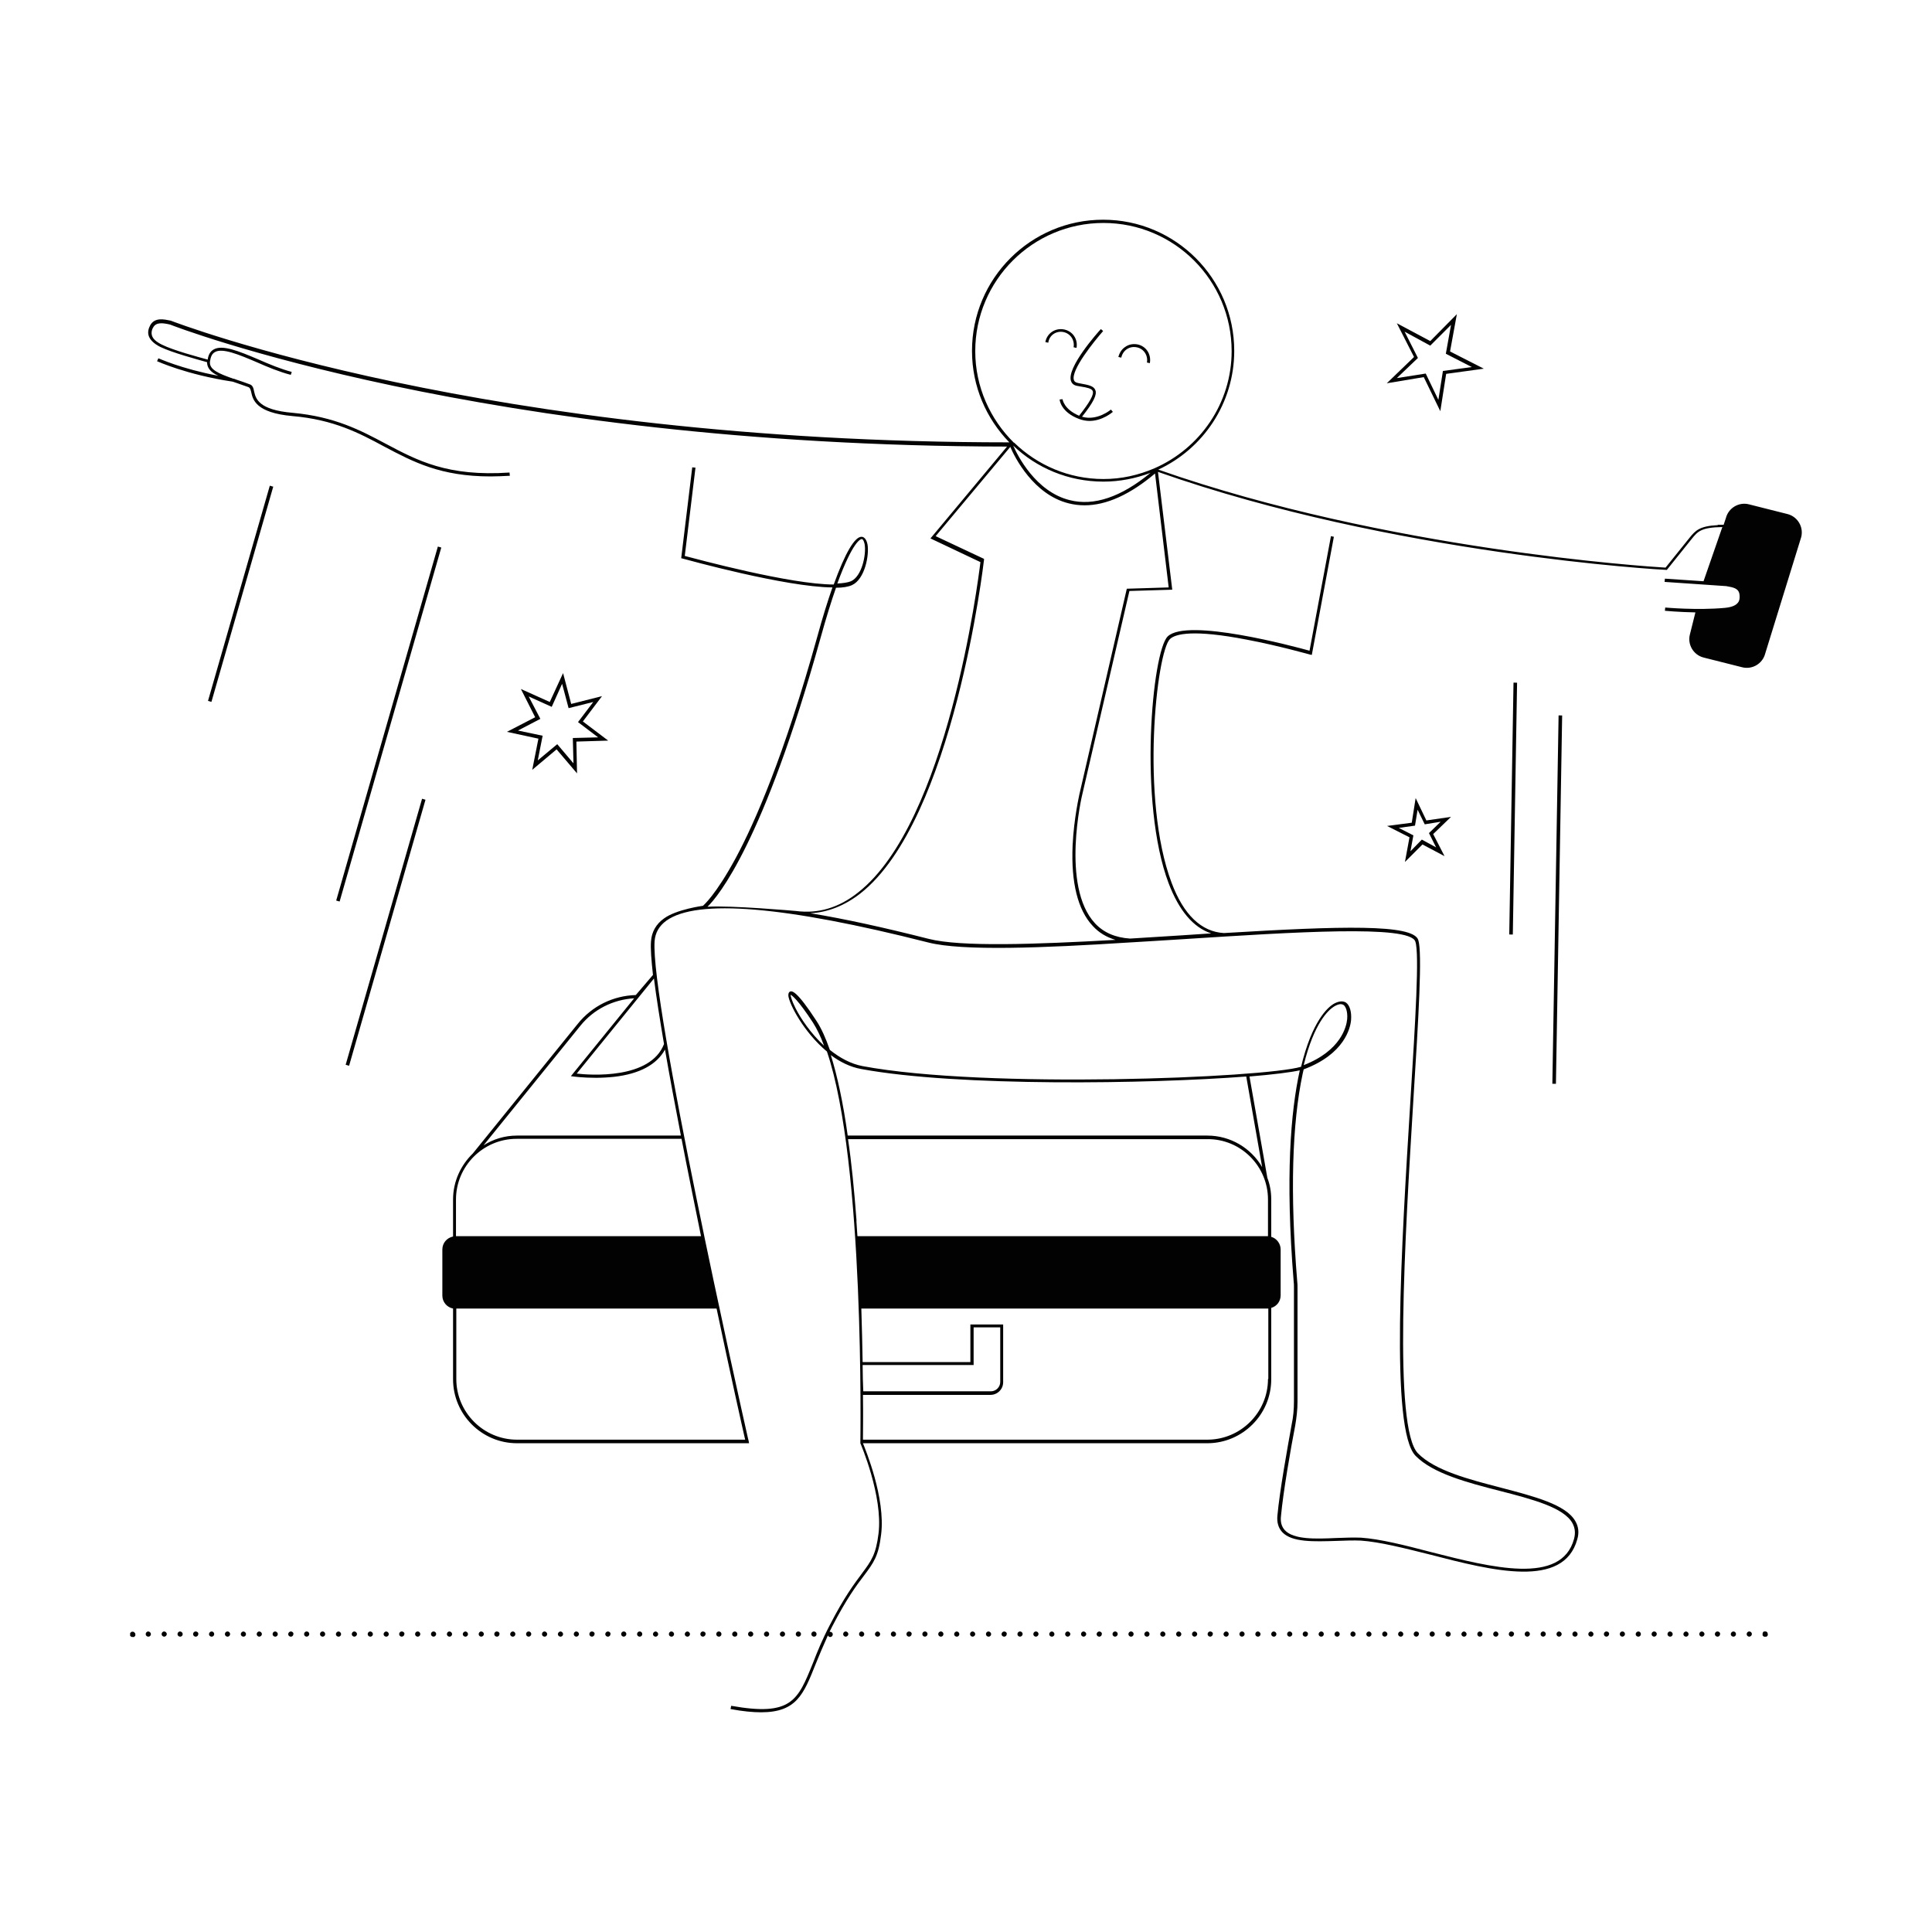 <?xml version="1.0" encoding="utf-8"?>
<!-- Generator: Adobe Illustrator 28.2.0, SVG Export Plug-In . SVG Version: 6.00 Build 0)  -->
<svg version="1.1" id="Layer_1" xmlns="http://www.w3.org/2000/svg" xmlns:xlink="http://www.w3.org/1999/xlink" x="0px" y="0px"
	 viewBox="0 0 595.3 595.3" style="enable-background:new 0 0 595.3 595.3;" xml:space="preserve">
<style type="text/css">
	.st0{fill:#020203;}
</style>
<g>
	<g>
		<path class="st0" d="M41.6,503.2c0,0,0-0.1-0.1-0.1c0,0-0.1-0.1-0.1-0.1c0,0-0.1-0.1-0.1-0.1c0,0-0.1-0.1-0.1-0.1c0,0-0.1,0-0.2,0
			c-0.3-0.1-0.5,0-0.7,0.2c0,0-0.1,0.1-0.1,0.1c0,0-0.1,0.1-0.1,0.1c0,0,0,0.1,0,0.2c0,0.1,0,0.1,0,0.2c0,0.1,0,0.1,0,0.2
			c0,0.1,0,0.1,0,0.2c0,0,0,0.1,0.1,0.1c0,0,0.1,0.1,0.1,0.1c0.1,0.2,0.4,0.2,0.6,0.2c0.1,0,0.1,0,0.2,0c0.1,0,0.1,0,0.2,0
			c0.1,0,0.1,0,0.1-0.1c0,0,0.1-0.1,0.1-0.1c0,0,0.1-0.1,0.1-0.1c0,0,0.1-0.1,0.1-0.1c0,0,0-0.1,0-0.2c0-0.1,0-0.1,0-0.2
			c0-0.1,0-0.1,0-0.2C41.6,503.3,41.6,503.3,41.6,503.2z"/>
		<path class="st0" d="M182.4,502.7c-0.5,0-0.8,0.4-0.8,0.8c0,0.5,0.4,0.8,0.8,0.8s0.8-0.4,0.8-0.8
			C183.3,503.1,182.9,502.7,182.4,502.7z"/>
		<path class="st0" d="M216.6,502.7c-0.5,0-0.8,0.4-0.8,0.8c0,0.5,0.4,0.8,0.8,0.8c0.4,0,0.8-0.4,0.8-0.8
			C217.5,503.1,217.1,502.7,216.6,502.7z"/>
		<path class="st0" d="M177.6,502.7c-0.5,0-0.8,0.4-0.8,0.8c0,0.5,0.4,0.8,0.8,0.8c0.4,0,0.8-0.4,0.8-0.8
			C178.4,503.1,178,502.7,177.6,502.7z"/>
		<path class="st0" d="M265.5,502.7c-0.5,0-0.8,0.4-0.8,0.8c0,0.5,0.4,0.8,0.8,0.8c0.5,0,0.8-0.4,0.8-0.8
			C266.3,503.1,265.9,502.7,265.5,502.7z"/>
		<path class="st0" d="M187.3,502.7c-0.4,0-0.8,0.4-0.8,0.8c0,0.5,0.4,0.8,0.8,0.8c0.5,0,0.8-0.4,0.8-0.8
			C188.2,503.1,187.8,502.7,187.3,502.7z"/>
		<path class="st0" d="M260.6,502.7c-0.5,0-0.8,0.4-0.8,0.8c0,0.5,0.4,0.8,0.8,0.8c0.4,0,0.8-0.4,0.8-0.8
			C261.4,503.1,261,502.7,260.6,502.7z"/>
		<path class="st0" d="M221.5,502.7c-0.5,0-0.8,0.4-0.8,0.8c0,0.5,0.4,0.8,0.8,0.8c0.5,0,0.8-0.4,0.8-0.8
			C222.3,503.1,222,502.7,221.5,502.7z"/>
		<path class="st0" d="M270.4,502.7c-0.4,0-0.8,0.4-0.8,0.8c0,0.5,0.4,0.8,0.8,0.8c0.5,0,0.8-0.4,0.8-0.8
			C271.2,503.1,270.8,502.7,270.4,502.7z"/>
		<path class="st0" d="M197.1,502.7c-0.5,0-0.8,0.4-0.8,0.8c0,0.5,0.4,0.8,0.8,0.8c0.5,0,0.8-0.4,0.8-0.8
			C197.9,503.1,197.6,502.7,197.1,502.7z"/>
		<path class="st0" d="M192.2,502.7c-0.5,0-0.8,0.4-0.8,0.8c0,0.5,0.4,0.8,0.8,0.8c0.4,0,0.8-0.4,0.8-0.8
			C193,503.1,192.7,502.7,192.2,502.7z"/>
		<path class="st0" d="M202,502.7c-0.4,0-0.8,0.4-0.8,0.8c0,0.5,0.4,0.8,0.8,0.8c0.5,0,0.8-0.4,0.8-0.8
			C202.8,503.1,202.4,502.7,202,502.7z"/>
		<path class="st0" d="M211.8,502.7c-0.4,0-0.8,0.4-0.8,0.8c0,0.5,0.4,0.8,0.8,0.8c0.5,0,0.8-0.4,0.8-0.8
			C212.6,503.1,212.2,502.7,211.8,502.7z"/>
		<path class="st0" d="M206.9,502.7c-0.5,0-0.8,0.4-0.8,0.8c0,0.5,0.4,0.8,0.8,0.8c0.5,0,0.8-0.4,0.8-0.8
			C207.7,503.1,207.3,502.7,206.9,502.7z"/>
		<path class="st0" d="M280.1,502.7c-0.5,0-0.8,0.4-0.8,0.8c0,0.5,0.4,0.8,0.8,0.8s0.8-0.4,0.8-0.8
			C281,503.1,280.6,502.7,280.1,502.7z"/>
		<path class="st0" d="M324.1,502.7c-0.4,0-0.8,0.4-0.8,0.8c0,0.5,0.4,0.8,0.8,0.8c0.5,0,0.8-0.4,0.8-0.8
			C324.9,503.1,324.5,502.7,324.1,502.7z"/>
		<path class="st0" d="M319.2,502.7c-0.5,0-0.8,0.4-0.8,0.8c0,0.5,0.4,0.8,0.8,0.8s0.8-0.4,0.8-0.8
			C320,503.1,319.7,502.7,319.2,502.7z"/>
		<path class="st0" d="M309.4,502.7c-0.4,0-0.8,0.4-0.8,0.8c0,0.5,0.4,0.8,0.8,0.8c0.5,0,0.8-0.4,0.8-0.8
			C310.3,503.1,309.9,502.7,309.4,502.7z"/>
		<path class="st0" d="M314.3,502.7c-0.5,0-0.8,0.4-0.8,0.8c0,0.5,0.4,0.8,0.8,0.8c0.4,0,0.8-0.4,0.8-0.8
			C315.1,503.1,314.8,502.7,314.3,502.7z"/>
		<path class="st0" d="M329,502.7c-0.5,0-0.8,0.4-0.8,0.8c0,0.5,0.4,0.8,0.8,0.8c0.4,0,0.8-0.4,0.8-0.8
			C329.8,503.1,329.4,502.7,329,502.7z"/>
		<path class="st0" d="M275.3,502.7c-0.5,0-0.8,0.4-0.8,0.8c0,0.5,0.4,0.8,0.8,0.8c0.5,0,0.8-0.4,0.8-0.8
			C276.1,503.1,275.7,502.7,275.3,502.7z"/>
		<path class="st0" d="M333.9,502.7c-0.5,0-0.8,0.4-0.8,0.8c0,0.5,0.4,0.8,0.8,0.8s0.8-0.4,0.8-0.8
			C334.7,503.1,334.3,502.7,333.9,502.7z"/>
		<path class="st0" d="M285,502.7c-0.5,0-0.8,0.4-0.8,0.8c0,0.5,0.4,0.8,0.8,0.8c0.4,0,0.8-0.4,0.8-0.8
			C285.8,503.1,285.5,502.7,285,502.7z"/>
		<path class="st0" d="M304.6,502.7c-0.5,0-0.8,0.4-0.8,0.8c0,0.5,0.4,0.8,0.8,0.8c0.5,0,0.8-0.4,0.8-0.8
			C305.4,503.1,305,502.7,304.6,502.7z"/>
		<path class="st0" d="M172.7,502.7c-0.4,0-0.8,0.4-0.8,0.8c0,0.5,0.4,0.8,0.8,0.8c0.5,0,0.8-0.4,0.8-0.8
			C173.5,503.1,173.1,502.7,172.7,502.7z"/>
		<path class="st0" d="M294.8,502.7c-0.4,0-0.8,0.4-0.8,0.8c0,0.5,0.4,0.8,0.8,0.8c0.5,0,0.8-0.4,0.8-0.8
			C295.6,503.1,295.2,502.7,294.8,502.7z"/>
		<path class="st0" d="M299.7,502.7c-0.5,0-0.8,0.4-0.8,0.8c0,0.5,0.4,0.8,0.8,0.8c0.4,0,0.8-0.4,0.8-0.8
			C300.5,503.1,300.1,502.7,299.7,502.7z"/>
		<path class="st0" d="M143.4,502.7c-0.4,0-0.8,0.4-0.8,0.8c0,0.5,0.4,0.8,0.8,0.8c0.5,0,0.8-0.4,0.8-0.8
			C144.2,503.1,143.8,502.7,143.4,502.7z"/>
		<path class="st0" d="M45.7,502.7c-0.5,0-0.8,0.4-0.8,0.8c0,0.5,0.4,0.8,0.8,0.8c0.5,0,0.8-0.4,0.8-0.8
			C46.5,503.1,46.1,502.7,45.7,502.7z"/>
		<path class="st0" d="M50.6,502.7c-0.5,0-0.8,0.4-0.8,0.8c0,0.5,0.4,0.8,0.8,0.8c0.4,0,0.8-0.4,0.8-0.8
			C51.4,503.1,51,502.7,50.6,502.7z"/>
		<path class="st0" d="M55.5,502.7c-0.5,0-0.8,0.4-0.8,0.8c0,0.5,0.4,0.8,0.8,0.8c0.5,0,0.8-0.4,0.8-0.8
			C56.3,503.1,55.9,502.7,55.5,502.7z"/>
		<path class="st0" d="M60.3,502.7c-0.5,0-0.8,0.4-0.8,0.8c0,0.5,0.4,0.8,0.8,0.8c0.5,0,0.8-0.4,0.8-0.8
			C61.2,503.1,60.8,502.7,60.3,502.7z"/>
		<path class="st0" d="M94.5,502.7c-0.5,0-0.8,0.4-0.8,0.8c0,0.5,0.4,0.8,0.8,0.8c0.4,0,0.8-0.4,0.8-0.8
			C95.3,503.1,95,502.7,94.5,502.7z"/>
		<path class="st0" d="M99.4,502.7c-0.5,0-0.8,0.4-0.8,0.8c0,0.5,0.4,0.8,0.8,0.8c0.5,0,0.8-0.4,0.8-0.8
			C100.2,503.1,99.9,502.7,99.4,502.7z"/>
		<path class="st0" d="M75,502.7c-0.4,0-0.8,0.4-0.8,0.8c0,0.5,0.4,0.8,0.8,0.8c0.5,0,0.8-0.4,0.8-0.8
			C75.8,503.1,75.4,502.7,75,502.7z"/>
		<path class="st0" d="M338.7,502.7c-0.4,0-0.8,0.4-0.8,0.8c0,0.5,0.4,0.8,0.8,0.8c0.5,0,0.8-0.4,0.8-0.8
			C339.6,503.1,339.2,502.7,338.7,502.7z"/>
		<path class="st0" d="M79.9,502.7c-0.5,0-0.8,0.4-0.8,0.8c0,0.5,0.4,0.8,0.8,0.8c0.4,0,0.8-0.4,0.8-0.8
			C80.7,503.1,80.3,502.7,79.9,502.7z"/>
		<path class="st0" d="M167.8,502.7c-0.5,0-0.8,0.4-0.8,0.8c0,0.5,0.4,0.8,0.8,0.8c0.5,0,0.8-0.4,0.8-0.8
			C168.6,503.1,168.2,502.7,167.8,502.7z"/>
		<path class="st0" d="M70.1,502.7c-0.5,0-0.8,0.4-0.8,0.8c0,0.5,0.4,0.8,0.8,0.8c0.5,0,0.8-0.4,0.8-0.8
			C70.9,503.1,70.6,502.7,70.1,502.7z"/>
		<path class="st0" d="M104.3,502.7c-0.4,0-0.8,0.4-0.8,0.8c0,0.5,0.4,0.8,0.8,0.8c0.5,0,0.8-0.4,0.8-0.8
			C105.1,503.1,104.7,502.7,104.3,502.7z"/>
		<path class="st0" d="M65.2,502.7c-0.4,0-0.8,0.4-0.8,0.8c0,0.5,0.4,0.8,0.8,0.8c0.5,0,0.8-0.4,0.8-0.8
			C66,503.1,65.7,502.7,65.2,502.7z"/>
		<path class="st0" d="M84.8,502.7c-0.5,0-0.8,0.4-0.8,0.8c0,0.5,0.4,0.8,0.8,0.8c0.5,0,0.8-0.4,0.8-0.8
			C85.6,503.1,85.2,502.7,84.8,502.7z"/>
		<path class="st0" d="M153.1,502.7c-0.5,0-0.8,0.4-0.8,0.8c0,0.5,0.4,0.8,0.8,0.8c0.5,0,0.8-0.4,0.8-0.8
			C154,503.1,153.6,502.7,153.1,502.7z"/>
		<path class="st0" d="M138.5,502.7c-0.5,0-0.8,0.4-0.8,0.8c0,0.5,0.4,0.8,0.8,0.8c0.5,0,0.8-0.4,0.8-0.8
			C139.3,503.1,138.9,502.7,138.5,502.7z"/>
		<path class="st0" d="M89.6,502.7c-0.4,0-0.8,0.4-0.8,0.8c0,0.5,0.4,0.8,0.8,0.8c0.5,0,0.8-0.4,0.8-0.8
			C90.5,503.1,90.1,502.7,89.6,502.7z"/>
		<path class="st0" d="M148.3,502.7c-0.5,0-0.8,0.4-0.8,0.8c0,0.5,0.4,0.8,0.8,0.8c0.4,0,0.8-0.4,0.8-0.8
			C149.1,503.1,148.7,502.7,148.3,502.7z"/>
		<path class="st0" d="M158,502.7c-0.4,0-0.8,0.4-0.8,0.8c0,0.5,0.4,0.8,0.8,0.8c0.5,0,0.8-0.4,0.8-0.8
			C158.8,503.1,158.5,502.7,158,502.7z"/>
		<path class="st0" d="M109.2,502.7c-0.5,0-0.8,0.4-0.8,0.8c0,0.5,0.4,0.8,0.8,0.8c0.4,0,0.8-0.4,0.8-0.8
			C110,503.1,109.6,502.7,109.2,502.7z"/>
		<path class="st0" d="M162.9,502.7c-0.5,0-0.8,0.4-0.8,0.8c0,0.5,0.4,0.8,0.8,0.8c0.4,0,0.8-0.4,0.8-0.8
			C163.7,503.1,163.4,502.7,162.9,502.7z"/>
		<path class="st0" d="M114.1,502.7c-0.5,0-0.8,0.4-0.8,0.8c0,0.5,0.4,0.8,0.8,0.8c0.5,0,0.8-0.4,0.8-0.8
			C114.9,503.1,114.5,502.7,114.1,502.7z"/>
		<path class="st0" d="M119,502.7c-0.4,0-0.8,0.4-0.8,0.8c0,0.5,0.4,0.8,0.8,0.8c0.5,0,0.8-0.4,0.8-0.8
			C119.8,503.1,119.4,502.7,119,502.7z"/>
		<path class="st0" d="M133.6,502.7c-0.5,0-0.8,0.4-0.8,0.8c0,0.5,0.4,0.8,0.8,0.8c0.4,0,0.8-0.4,0.8-0.8
			C134.4,503.1,134.1,502.7,133.6,502.7z"/>
		<path class="st0" d="M128.7,502.7c-0.5,0-0.8,0.4-0.8,0.8c0,0.5,0.4,0.8,0.8,0.8c0.5,0,0.8-0.4,0.8-0.8
			C129.5,503.1,129.2,502.7,128.7,502.7z"/>
		<path class="st0" d="M123.8,502.7c-0.5,0-0.8,0.4-0.8,0.8c0,0.5,0.4,0.8,0.8,0.8c0.4,0,0.8-0.4,0.8-0.8
			C124.7,503.1,124.3,502.7,123.8,502.7z"/>
		<path class="st0" d="M289.9,502.7c-0.5,0-0.8,0.4-0.8,0.8c0,0.5,0.4,0.8,0.8,0.8c0.5,0,0.8-0.4,0.8-0.8
			C290.7,503.1,290.4,502.7,289.9,502.7z"/>
		<path class="st0" d="M499.9,502.7c-0.5,0-0.8,0.4-0.8,0.8c0,0.5,0.4,0.8,0.8,0.8c0.4,0,0.8-0.4,0.8-0.8
			C500.7,503.1,500.4,502.7,499.9,502.7z"/>
		<path class="st0" d="M495,502.7c-0.5,0-0.8,0.4-0.8,0.8c0,0.5,0.4,0.8,0.8,0.8c0.4,0,0.8-0.4,0.8-0.8
			C495.9,503.1,495.5,502.7,495,502.7z"/>
		<path class="st0" d="M504.8,502.7c-0.4,0-0.8,0.4-0.8,0.8c0,0.5,0.4,0.8,0.8,0.8c0.5,0,0.8-0.4,0.8-0.8
			C505.6,503.1,505.3,502.7,504.8,502.7z"/>
		<path class="st0" d="M509.7,502.7c-0.5,0-0.8,0.4-0.8,0.8c0,0.5,0.4,0.8,0.8,0.8c0.4,0,0.8-0.4,0.8-0.8
			C510.5,503.1,510.2,502.7,509.7,502.7z"/>
		<path class="st0" d="M490.2,502.7c-0.4,0-0.8,0.4-0.8,0.8c0,0.5,0.4,0.8,0.8,0.8c0.5,0,0.8-0.4,0.8-0.8
			C491,503.1,490.6,502.7,490.2,502.7z"/>
		<path class="st0" d="M475.5,502.7c-0.5,0-0.8,0.4-0.8,0.8c0,0.5,0.4,0.8,0.8,0.8s0.8-0.4,0.8-0.8
			C476.3,503.1,476,502.7,475.5,502.7z"/>
		<path class="st0" d="M470.6,502.7c-0.5,0-0.8,0.4-0.8,0.8c0,0.5,0.4,0.8,0.8,0.8c0.4,0,0.8-0.4,0.8-0.8
			C471.4,503.1,471.1,502.7,470.6,502.7z"/>
		<path class="st0" d="M460.9,502.7c-0.5,0-0.8,0.4-0.8,0.8c0,0.5,0.4,0.8,0.8,0.8c0.5,0,0.8-0.4,0.8-0.8
			C461.7,503.1,461.3,502.7,460.9,502.7z"/>
		<path class="st0" d="M465.7,502.7c-0.5,0-0.8,0.4-0.8,0.8c0,0.5,0.4,0.8,0.8,0.8c0.4,0,0.8-0.4,0.8-0.8
			C466.6,503.1,466.2,502.7,465.7,502.7z"/>
		<path class="st0" d="M514.6,502.7c-0.5,0-0.8,0.4-0.8,0.8c0,0.5,0.4,0.8,0.8,0.8c0.5,0,0.8-0.4,0.8-0.8
			C515.4,503.1,515,502.7,514.6,502.7z"/>
		<path class="st0" d="M480.4,502.7c-0.5,0-0.8,0.4-0.8,0.8c0,0.5,0.4,0.8,0.8,0.8c0.4,0,0.8-0.4,0.8-0.8
			C481.2,503.1,480.8,502.7,480.4,502.7z"/>
		<path class="st0" d="M485.3,502.7c-0.5,0-0.8,0.4-0.8,0.8c0,0.5,0.4,0.8,0.8,0.8c0.5,0,0.8-0.4,0.8-0.8
			C486.1,503.1,485.7,502.7,485.3,502.7z"/>
		<path class="st0" d="M237,503.5c0-0.5-0.4-0.8-0.8-0.8s-0.8,0.4-0.8,0.8c0,0.5,0.4,0.8,0.8,0.8S237,504,237,503.5z"/>
		<path class="st0" d="M232.1,503.5c0-0.5-0.4-0.8-0.8-0.8c-0.5,0-0.8,0.4-0.8,0.8c0,0.5,0.4,0.8,0.8,0.8
			C231.7,504.3,232.1,504,232.1,503.5z"/>
		<path class="st0" d="M241.9,503.5c0-0.5-0.4-0.8-0.8-0.8c-0.4,0-0.8,0.4-0.8,0.8c0,0.5,0.4,0.8,0.8,0.8
			C241.5,504.3,241.9,504,241.9,503.5z"/>
		<path class="st0" d="M246.8,503.5c0-0.5-0.4-0.8-0.8-0.8c-0.5,0-0.8,0.4-0.8,0.8c0,0.5,0.4,0.8,0.8,0.8
			C246.4,504.3,246.8,504,246.8,503.5z"/>
		<path class="st0" d="M251.6,503.5c0-0.5-0.4-0.8-0.8-0.8c-0.5,0-0.8,0.4-0.8,0.8c0,0.5,0.4,0.8,0.8,0.8
			C251.3,504.3,251.6,504,251.6,503.5z"/>
		<path class="st0" d="M529.2,502.7c-0.5,0-0.8,0.4-0.8,0.8c0,0.5,0.4,0.8,0.8,0.8c0.5,0,0.8-0.4,0.8-0.8
			C530.1,503.1,529.7,502.7,529.2,502.7z"/>
		<path class="st0" d="M227.2,503.5c0-0.5-0.4-0.8-0.8-0.8c-0.4,0-0.8,0.4-0.8,0.8c0,0.5,0.4,0.8,0.8,0.8
			C226.9,504.3,227.2,504,227.2,503.5z"/>
		<path class="st0" d="M519.5,502.7c-0.4,0-0.8,0.4-0.8,0.8c0,0.5,0.4,0.8,0.8,0.8c0.5,0,0.8-0.4,0.8-0.8
			C520.3,503.1,519.9,502.7,519.5,502.7z"/>
		<path class="st0" d="M524.4,502.7c-0.5,0-0.8,0.4-0.8,0.8c0,0.5,0.4,0.8,0.8,0.8s0.8-0.4,0.8-0.8
			C525.2,503.1,524.8,502.7,524.4,502.7z"/>
		<path class="st0" d="M534.1,502.7c-0.4,0-0.8,0.4-0.8,0.8c0,0.5,0.4,0.8,0.8,0.8c0.5,0,0.8-0.4,0.8-0.8
			C534.9,503.1,534.6,502.7,534.1,502.7z"/>
		<path class="st0" d="M539,502.7c-0.5,0-0.8,0.4-0.8,0.8c0,0.5,0.4,0.8,0.8,0.8c0.4,0,0.8-0.4,0.8-0.8
			C539.8,503.1,539.5,502.7,539,502.7z"/>
		<path class="st0" d="M416.9,502.7c-0.5,0-0.8,0.4-0.8,0.8c0,0.5,0.4,0.8,0.8,0.8c0.5,0,0.8-0.4,0.8-0.8
			C417.7,503.1,417.3,502.7,416.9,502.7z"/>
		<path class="st0" d="M387.6,502.7c-0.5,0-0.8,0.4-0.8,0.8c0,0.5,0.4,0.8,0.8,0.8c0.5,0,0.8-0.4,0.8-0.8
			C388.4,503.1,388,502.7,387.6,502.7z"/>
		<path class="st0" d="M392.5,502.7c-0.5,0-0.8,0.4-0.8,0.8c0,0.5,0.4,0.8,0.8,0.8c0.5,0,0.8-0.4,0.8-0.8
			C393.3,503.1,392.9,502.7,392.5,502.7z"/>
		<path class="st0" d="M407.1,502.7c-0.4,0-0.8,0.4-0.8,0.8c0,0.5,0.4,0.8,0.8,0.8c0.5,0,0.8-0.4,0.8-0.8
			C407.9,503.1,407.6,502.7,407.1,502.7z"/>
		<path class="st0" d="M402.2,502.7c-0.5,0-0.8,0.4-0.8,0.8c0,0.5,0.4,0.8,0.8,0.8c0.5,0,0.8-0.4,0.8-0.8
			C403.1,503.1,402.7,502.7,402.2,502.7z"/>
		<path class="st0" d="M397.4,502.7c-0.5,0-0.8,0.4-0.8,0.8c0,0.5,0.4,0.8,0.8,0.8c0.4,0,0.8-0.4,0.8-0.8
			C398.2,503.1,397.8,502.7,397.4,502.7z"/>
		<path class="st0" d="M377.8,502.7c-0.4,0-0.8,0.4-0.8,0.8c0,0.5,0.4,0.8,0.8,0.8c0.5,0,0.8-0.4,0.8-0.8
			C378.6,503.1,378.3,502.7,377.8,502.7z"/>
		<path class="st0" d="M382.7,502.7c-0.5,0-0.8,0.4-0.8,0.8c0,0.5,0.4,0.8,0.8,0.8c0.4,0,0.8-0.4,0.8-0.8
			C383.5,503.1,383.2,502.7,382.7,502.7z"/>
		<path class="st0" d="M372.9,502.7c-0.5,0-0.8,0.4-0.8,0.8c0,0.5,0.4,0.8,0.8,0.8s0.8-0.4,0.8-0.8
			C373.8,503.1,373.4,502.7,372.9,502.7z"/>
		<path class="st0" d="M358.3,502.7c-0.5,0-0.8,0.4-0.8,0.8c0,0.5,0.4,0.8,0.8,0.8c0.5,0,0.8-0.4,0.8-0.8
			C359.1,503.1,358.7,502.7,358.3,502.7z"/>
		<path class="st0" d="M348.5,502.7c-0.5,0-0.8,0.4-0.8,0.8c0,0.5,0.4,0.8,0.8,0.8c0.5,0,0.8-0.4,0.8-0.8
			C349.3,503.1,349,502.7,348.5,502.7z"/>
		<path class="st0" d="M353.4,502.7c-0.4,0-0.8,0.4-0.8,0.8c0,0.5,0.4,0.8,0.8,0.8c0.5,0,0.8-0.4,0.8-0.8
			C354.2,503.1,353.9,502.7,353.4,502.7z"/>
		<path class="st0" d="M368.1,502.7c-0.5,0-0.8,0.4-0.8,0.8c0,0.5,0.4,0.8,0.8,0.8c0.4,0,0.8-0.4,0.8-0.8
			C368.9,503.1,368.5,502.7,368.1,502.7z"/>
		<path class="st0" d="M363.2,502.7c-0.5,0-0.8,0.4-0.8,0.8c0,0.5,0.4,0.8,0.8,0.8c0.5,0,0.8-0.4,0.8-0.8
			C364,503.1,363.6,502.7,363.2,502.7z"/>
		<path class="st0" d="M421.8,502.7c-0.4,0-0.8,0.4-0.8,0.8c0,0.5,0.4,0.8,0.8,0.8c0.5,0,0.8-0.4,0.8-0.8
			C422.6,503.1,422.2,502.7,421.8,502.7z"/>
		<path class="st0" d="M436.4,502.7c-0.5,0-0.8,0.4-0.8,0.8c0,0.5,0.4,0.8,0.8,0.8c0.4,0,0.8-0.4,0.8-0.8
			C437.3,503.1,436.9,502.7,436.4,502.7z"/>
		<path class="st0" d="M426.7,502.7c-0.5,0-0.8,0.4-0.8,0.8c0,0.5,0.4,0.8,0.8,0.8c0.4,0,0.8-0.4,0.8-0.8
			C427.5,503.1,427.1,502.7,426.7,502.7z"/>
		<path class="st0" d="M446.2,502.7c-0.5,0-0.8,0.4-0.8,0.8c0,0.5,0.4,0.8,0.8,0.8c0.5,0,0.8-0.4,0.8-0.8
			C447,503.1,446.7,502.7,446.2,502.7z"/>
		<path class="st0" d="M431.6,502.7c-0.5,0-0.8,0.4-0.8,0.8c0,0.5,0.4,0.8,0.8,0.8c0.5,0,0.8-0.4,0.8-0.8
			C432.4,503.1,432,502.7,431.6,502.7z"/>
		<path class="st0" d="M412,502.7c-0.4,0-0.8,0.4-0.8,0.8c0,0.5,0.4,0.8,0.8,0.8c0.5,0,0.8-0.4,0.8-0.8
			C412.8,503.1,412.5,502.7,412,502.7z"/>
		<path class="st0" d="M441.3,502.7c-0.5,0-0.8,0.4-0.8,0.8c0,0.5,0.4,0.8,0.8,0.8c0.4,0,0.8-0.4,0.8-0.8
			C442.1,503.1,441.8,502.7,441.3,502.7z"/>
		<path class="st0" d="M451.1,502.7c-0.4,0-0.8,0.4-0.8,0.8c0,0.5,0.4,0.8,0.8,0.8c0.5,0,0.8-0.4,0.8-0.8
			C451.9,503.1,451.5,502.7,451.1,502.7z"/>
		<path class="st0" d="M343.6,502.7c-0.5,0-0.8,0.4-0.8,0.8c0,0.5,0.4,0.8,0.8,0.8c0.4,0,0.8-0.4,0.8-0.8
			C344.4,503.1,344.1,502.7,343.6,502.7z"/>
		<path class="st0" d="M456,502.7c-0.5,0-0.8,0.4-0.8,0.8c0,0.5,0.4,0.8,0.8,0.8c0.4,0,0.8-0.4,0.8-0.8
			C456.8,503.1,456.4,502.7,456,502.7z"/>
		<path class="st0" d="M544.3,502.8c0,0-0.1-0.1-0.1-0.1c0,0-0.1,0-0.2,0c-0.1,0-0.2,0-0.3,0c-0.1,0-0.1,0-0.2,0c0,0-0.1,0-0.1,0.1
			c0,0-0.1,0.1-0.1,0.1c-0.2,0.2-0.2,0.4-0.2,0.6c0,0.1,0,0.1,0,0.2c0,0.1,0,0.1,0,0.2c0,0,0,0.1,0.1,0.1c0,0,0.1,0.1,0.1,0.1
			c0,0,0.1,0.1,0.1,0.1c0,0,0.1,0.1,0.1,0.1c0,0,0.1,0,0.2,0c0.1,0,0.1,0,0.2,0c0.1,0,0.1,0,0.2,0c0.1,0,0.1,0,0.2,0
			c0.1,0,0.1,0,0.1-0.1c0,0,0.1-0.1,0.1-0.1c0,0,0.1-0.1,0.1-0.1c0,0,0.1-0.1,0.1-0.1c0,0,0-0.1,0-0.2c0-0.1,0-0.1,0-0.2
			c0-0.2-0.1-0.4-0.2-0.6C544.4,502.9,544.4,502.9,544.3,502.8z"/>
	</g>
	<path class="st0" d="M333.4,128.4c3.5-4.4,4.7-6.8,4.1-8.2c-0.5-1.3-2.2-1.6-4.4-2c-0.3-0.1-0.7-0.1-1-0.2
		c-0.9-0.2-1.1-0.6-1.2-0.9c-1-3,6.2-11.9,9-15.1l-0.7-0.6c-1.1,1.2-10.6,11.9-9.2,16c0.2,0.6,0.7,1.3,1.9,1.5
		c0.4,0.1,0.7,0.1,1.1,0.2c1.9,0.3,3.4,0.6,3.7,1.4c0.4,1.1-0.9,3.4-4.2,7.6c-4.7-2-5.1-5-5.1-5.1l-0.9,0.1c0,0.2,0.4,3.9,6,6
		c1.1,0.4,2.2,0.6,3.2,0.6c4,0,7.1-2.7,7.2-2.8l-0.6-0.7C342.3,126.2,338.1,129.8,333.4,128.4z"/>
	<path class="st0" d="M350.4,106.1c-1.3-0.2-2.6,0-3.7,0.8c-1.1,0.7-1.8,1.9-2.1,3.1l0.9,0.2c0.2-1,0.8-2,1.7-2.6
		c0.9-0.6,1.9-0.8,3-0.6c2.2,0.4,3.6,2.5,3.2,4.7l0.9,0.2C354.8,109.1,353.1,106.6,350.4,106.1z"/>
	<path class="st0" d="M327.6,102.3c2.2,0.4,3.6,2.5,3.2,4.7l0.9,0.2c0.5-2.7-1.2-5.2-3.9-5.7c-2.7-0.5-5.2,1.2-5.7,3.9l0.9,0.2
		C323.3,103.3,325.4,101.9,327.6,102.3z"/>
	<path class="st0" d="M195.9,306.6c-7,0.2-13.5,3.4-17.9,8.9l-32.3,39.9l0,0c-3.7,3.6-6.1,8.6-6.1,14.2V381c-1.9,0.4-3.3,2-3.3,4
		v14.2c0,2,1.4,3.6,3.3,4v21.8c0,10.8,8.8,19.7,19.7,19.7h71.5l-0.1-0.6c0-0.1-0.1-0.4-0.2-0.8c-2.7-11.9-30.1-134.6-28.8-153.3
		c0.2-2.6,1.4-4.7,3.6-6.3c9.4-6.8,36.6-4.5,80.7,6.7c10.5,2.7,35.4,1.7,62,0c0.5,0,13-0.8,16.3-1c34.4-2.2,70-4.5,71.8,0.7
		c1.3,3.7,0,24.6-1.5,48.8c-2.8,45.3-6.3,101.7,1.6,109.7c5.3,5.4,15.8,8.2,26,10.8c10.1,2.6,19.6,5.1,22.3,9.9c0.8,1.5,1,3,0.5,4.9
		c-3.9,14.3-25.4,8.8-44.2,4c-8-2.1-15.6-4-21.4-4.4c-2.3-0.1-4.9,0-7.7,0.1c-6.4,0.3-13.1,0.5-15.8-2.4c-1-1.1-1.4-2.5-1.2-4.3
		c0.7-7.6,3-20.8,4.4-28c0.4-2.4,0.7-4.8,0.7-7.3v-35.1c0-0.7,0-1.4-0.1-2.1c-2.2-26.9-1.6-48.4,1.7-63.9c0.1-0.4,0.2-0.9,0.3-1.3
		c12.6-4.7,14.4-12.8,14.6-15.2c0.2-2.5-0.4-4.6-1.6-5.4c-1-0.6-2.4-0.4-3.9,0.5c-1.6,1-6.5,5.1-9.9,19.3
		c-11.4,3.4-97.1,6.9-135.1-0.2c-3.7-0.7-7.1-2.6-10.1-5c-1.3-3.7-2.6-6.6-4.1-8.9c-6.3-9.7-7.6-9.2-8.1-9.1
		c-0.3,0.1-0.6,0.4-0.6,1.2c0.2,2.6,4.8,11.4,11.9,17.3c11.7,34.4,10.3,119.6,10.3,120.5l0,0.1l0,0.1c0.1,0.2,7,16.3,5.6,27.8
		c-0.8,6.5-2.2,8.4-5.1,12.3c-2.3,3.1-5.5,7.3-9.9,15.9c-2.3,4.4-3.9,8.3-5.2,11.7c-4.7,11.6-6.6,16.5-25.2,13.2l-0.2,1
		c3.7,0.7,6.8,1,9.4,1c10.9,0,13.1-5.5,16.8-14.8c1.1-2.7,2.3-5.6,3.8-8.9c0.1,0.3,0.4,0.5,0.7,0.5c0.5,0,0.8-0.4,0.8-0.8
		c0-0.5-0.4-0.8-0.8-0.8c-0.1,0-0.1,0-0.2,0c0.3-0.5,0.5-1.1,0.8-1.6c4.4-8.5,7.5-12.7,9.8-15.7c3-4,4.5-6,5.3-12.7
		c1.4-11.3-4.9-26.3-5.6-28.1H372c10.8,0,19.7-8.8,19.7-19.7V403c1.7-0.5,2.9-2,2.9-3.9V385c0-1.8-1.2-3.4-2.9-3.9v-11.5
		c0-2.4-0.4-4.6-1.2-6.7l0,0l-5.5-31.2c7.3-0.6,12.8-1.3,15.5-1.9c-2.8,12.6-4.5,32.8-1.9,64.9c0.1,0.7,0.1,1.4,0.1,2v35.1
		c0,2.4-0.2,4.8-0.7,7.1c-1.3,7.2-3.7,20.5-4.4,28.1c-0.2,2.1,0.3,3.8,1.5,5.1c3,3.2,9.9,2.9,16.6,2.7c2.7-0.1,5.3-0.2,7.6-0.1
		c5.8,0.4,13.3,2.3,21.3,4.3c19.3,5,41.2,10.6,45.4-4.7c0.6-2,0.4-3.9-0.6-5.6c-2.9-5.1-12.6-7.6-22.9-10.3
		c-10-2.6-20.4-5.3-25.6-10.6c-7.6-7.8-4-66.3-1.4-109c1.6-25.3,2.8-45.3,1.5-49.2c-1.7-4.9-23.5-4.3-59.9-2.1l0,0
		c-6.9-0.4-12.4-5.6-16.1-15.5c-9.7-25.8-4.6-71.1-0.5-75.1c1.7-1.6,7.2-3,23.7,0.2c10,1.9,19.4,4.6,19.5,4.6l0.5,0.1l6.8-36.4
		l-0.9-0.2l-6.6,35.3c-4.7-1.3-37.7-10.2-43.7-4.4c-4.8,4.7-9.1,51.3,0.3,76.1c3.2,8.4,7.6,13.6,13.1,15.4c-2.9,0.2-5.9,0.4-9,0.6
		c-5.3,0.3-10.7,0.7-16,1c-4.5-0.3-8.1-1.8-10.8-4.7c-10.6-11.4-4-39.5-3.9-39.8l14.5-62.6l13.2-0.4l-4.4-36.3
		c72.3,25.5,155.8,30.2,156.6,30.2l0.2,0l7.7-9.6c1.8-2.2,2.8-3.5,9.4-3.6l-5.8,16.7l-11.9-0.8l-0.1,1l19,1.3
		c2.3,0.4,3.9,0.7,4.1,2.7c0.1,1,0,1.8-0.5,2.4c-0.7,0.9-2,1.4-4,1.6c-8.6,0.8-18.3-0.1-18.4-0.1l-0.1,1c0.1,0,4.1,0.4,9.4,0.5
		l-1.7,6.8c-0.8,3.1,1.1,6.3,4.2,7.1l11.9,3c3.1,0.8,6.3-1.1,7.1-4.2l11.1-35.9c0.8-3.1-1.1-6.3-4.2-7.1l-11.9-3
		c-3.1-0.8-6.3,1.1-7.1,4.2l-0.7,2.1h-1.8v0.1c-5.7,0.3-6.9,1.7-8.7,3.9l-7.4,9.2c-5.1-0.3-86-5.5-156.3-30.2
		c13.8-6.4,23.4-20.4,23.4-36.6c0-22.3-18.1-40.4-40.4-40.4c-22.3,0-40.4,18.1-40.4,40.4c0,11,4.4,20.9,11.5,28.2
		c-161.6,0-257.3-37.1-258.4-37.5c-2-0.4-4.9-1.1-6.3,1.4c-0.6,1.1-0.8,2.2-0.5,3.2c0.4,1.3,1.6,2.5,3.6,3.5
		c3.7,1.8,11.6,3.9,14.4,4.7c0,1.9,1.3,3.2,3.5,4.2c-11.6-2.2-18.4-5.4-18.5-5.4l-0.4,0.9c0.1,0,8.8,4.1,23.3,6.3
		c0.3,0.1,0.6,0.2,0.9,0.3c1.2,0.4,2.6,0.9,4,1.4c0.4,0.2,0.6,0.6,0.8,1.5c0.5,2.4,1.5,6.4,12.7,7.4c12.8,1.1,20.7,5.3,28.3,9.4
		c8.9,4.7,17.3,9.2,32.8,9.2c1.9,0,3.8-0.1,5.9-0.2l-0.1-1c-19.1,1.3-28.4-3.7-38.2-8.9c-7.7-4.1-15.6-8.3-28.6-9.5
		c-10.6-0.9-11.4-4.4-11.9-6.6c-0.2-1-0.4-1.9-1.4-2.2c-1.4-0.5-2.7-1-4-1.4c-0.3-0.1-0.5-0.2-0.8-0.3l0,0c-0.1,0-0.1,0-0.2,0
		c-4.5-1.6-7.5-2.8-7.2-5.3c0.2-1.4,0.6-2.4,1.5-2.9c2.3-1.4,7.5,0.8,12.9,3.1c3.4,1.5,7,3,10.5,3.9l0.3-0.9
		c-3.4-0.9-7-2.4-10.4-3.9c-5.9-2.5-11-4.6-13.7-3c-1,0.6-1.6,1.6-1.8,3.1c-2.9-0.8-10.5-2.8-14.1-4.6c-1.8-0.9-2.8-1.8-3.1-2.9
		c-0.2-0.7-0.1-1.6,0.4-2.4c0.9-1.7,3-1.4,5.2-0.9c0.9,0.4,96.5,37.4,257.9,37.6l-23.6,28.3l15.4,7.3c-0.7,5.7-10.1,80.2-37.7,101.8
		c-5.9,4.7-12.3,6.6-19.1,5.7c0,0-20.3-1.8-27.3-1.3c3.3-3.2,17.3-19.9,34.8-82.7c1.8-6.5,3.4-11.6,4.8-15.6c2.1,0,3.8-0.3,4.9-0.8
		c4-1.8,5.4-9.3,4.8-12.6c-0.4-1.9-1.3-2.3-1.8-2.3c-2.1-0.1-5.1,5-8.6,14.7c-13.3,0-42.1-7.8-45.9-8.8l3.3-27.2l-1-0.1l-3.4,28
		l0.4,0.1c1.5,0.4,31.8,8.8,46.2,8.9c-1.5,4.3-3.1,9.4-4.7,15.3c-10.2,36.6-19.2,57.1-25,67.9c-6.3,11.7-10.1,14.8-10.2,14.9
		c0,0-8.2,1.1-12,3.9c-2.4,1.7-3.8,4.1-4,7c-0.2,2.2,0.1,5.8,0.6,10.4 M265.5,166.1C265.5,166.1,265.5,166.1,265.5,166.1
		c0.4,0,0.7,0.6,0.9,1.5c0.6,3.1-0.8,10-4.2,11.5c-1,0.4-2.4,0.6-4.2,0.7C262.8,166.7,265.2,166.1,265.5,166.1z M229.6,443.6h-70.3
		c-10.3,0-18.7-8.4-18.7-18.7v-21.7h80.2C225.1,423.6,228.7,439.7,229.6,443.6z M216,380.9h-75.5v-11.3c0-10.3,8.4-18.7,18.7-18.7
		H210C211.9,360.8,214,371,216,380.9z M209.8,349.9h-50.5c-3.8,0-7.3,1.1-10.3,3l29.8-36.8c4.1-5.1,10.1-8.1,16.6-8.5l-19.5,24
		l0.8,0.1c0,0,2.9,0.4,6.9,0.4c1.7,0,3.7-0.1,5.6-0.3c7.9-0.9,13.2-3.8,15.7-8.4C206.3,331.5,208,340.6,209.8,349.9z M204.6,321.7
		c-4.2,10.9-22.7,9.6-26.9,9.1l23.8-29.3C202.2,307.1,203.3,314,204.6,321.7z M411.1,310.1c0.7-0.4,1.4-0.7,2-0.7
		c0.3,0,0.6,0.1,0.8,0.2c0.7,0.4,1.4,2,1.2,4.4c-0.2,2.2-1.8,9.7-13.4,14.2C404.9,315.2,409.3,311.2,411.1,310.1z M245.1,310.6
		c-1.2-2.4-1.5-3.7-1.5-4.1c0.4,0.2,2.2,1.4,6.9,8.6c1.2,1.9,2.4,4.3,3.4,7.1C249.8,318.4,246.7,313.8,245.1,310.6z M390.7,424.9
		c0,10.3-8.4,18.7-18.7,18.7H265.9c0-0.1,0-0.3,0-0.5c0-2.2,0.1-6.9,0-13.3h39.3c2.1,0,3.9-1.7,3.9-3.9v-17.8H299v11.6h-33.2
		c-0.1-5-0.2-10.6-0.4-16.5h125.2c0.1,0,0.1,0,0.2,0V424.9z M265.8,420.6h34.2v-11.6h8.2v16.8c0,1.6-1.3,2.9-2.9,2.9h-39.3
		C265.9,426.3,265.8,423.6,265.8,420.6z M390.7,369.6v11.3c-0.1,0-0.1,0-0.2,0H264.2c0-0.5-0.1-0.9-0.1-1.4c-0.1-1-0.1-2-0.2-3
		c0-0.2,0-0.4,0-0.6c-0.7-9.2-1.5-17.6-2.6-24.9H372C382.3,350.9,390.7,359.3,390.7,369.6z M388.9,359.6c-3.4-5.8-9.7-9.7-16.9-9.7
		H261.2c-1.4-10.1-3.2-18.4-5.2-24.8c2.8,2.1,6,3.7,9.4,4.3c29.8,5.5,88.7,4.6,118.6,2.3L388.9,359.6z M360.1,181l-12.9,0.4
		l-14.6,63.3c0,0.1-1.7,7.3-2.1,15.8c-0.5,11.5,1.6,19.9,6.2,24.8c1.9,2.1,4.3,3.5,7,4.3c-24.9,1.4-47.6,2.2-57.5-0.3
		c-13.8-3.5-26-6.2-36.5-7.9c5.4-0.3,10.5-2.3,15.4-6.1c28.8-22.6,38-102,38.1-102.8l0-0.3l-14.9-7l23-27.5
		c1.3,3.1,7.1,14.7,18,17.4c1.6,0.4,3.2,0.6,4.9,0.6c6.7,0,14-3.3,21.7-9.8L360.1,181z M312.2,137.3c7.2,6.9,17,11.1,27.8,11.1
		c5.1,0,10-1,14.5-2.7c-9.1,7.5-17.5,10.3-24.9,8.4C319.1,151.5,313.5,140.3,312.2,137.3z M355.7,144.3L355.7,144.3L355.7,144.3
		c-4.9,2.1-10.1,3.3-15.7,3.3c-10.7,0-20.4-4.3-27.5-11.2l0,0h-0.1c-7.3-7.2-11.9-17.2-11.9-28.2c0-21.8,17.7-39.5,39.5-39.5
		c21.8,0,39.5,17.7,39.5,39.5C379.5,124.3,369.7,138.2,355.7,144.3z"/>
	
		<rect x="423.1" y="276.7" transform="matrix(1.691490e-02 -1 1 1.691490e-02 194.465 752.353)" class="st0" width="113.5" height="1.1"/>
	
		<rect x="427.4" y="248.7" transform="matrix(1.689714e-02 -1 1 1.689714e-02 209.118 711.135)" class="st0" width="77.6" height="1.1"/>
	
		<rect x="63" y="222.4" transform="matrix(0.276 -0.961 0.961 0.276 -127.524 276.642)" class="st0" width="113.5" height="1.1"/>
	
		<rect x="39.7" y="182.3" transform="matrix(0.276 -0.961 0.961 0.276 -122.056 203.801)" class="st0" width="69" height="1.1"/>
	
		<rect x="76.2" y="286.5" transform="matrix(0.276 -0.961 0.961 0.276 -189.851 322.243)" class="st0" width="85.3" height="1.1"/>
	<path class="st0" d="M165.9,227.6l-1.9,9.6l7.5-6.3l6.3,7.4l-0.2-9.8l9.8-0.3l-7.8-5.9l5.9-7.8l-9.5,2.4l-2.5-9.5l-4.1,8.9l-8.9-4
		l4.4,8.7l-8.7,4.5L165.9,227.6z M162.9,214.6l7.1,3.2l3.2-7.1l2,7.5l7.6-1.9l-4.7,6.2l6.2,4.7l-7.8,0.2l0.2,7.8l-5-5.9l-6,5
		l1.5-7.6l-7.6-1.6l6.9-3.6L162.9,214.6z"/>
	<path class="st0" d="M438.7,116.2l5.1,10.5l1.8-11.5l11.6-1.6l-10.4-5.3l2.1-11.5l-8.2,8.3l-10.3-5.5l5.3,10.4l-8.4,8.1
		L438.7,116.2z M432.8,102.2l7.9,4.3l6.4-6.4l-1.6,8.9l8,4.1l-8.9,1.2l-1.4,8.9l-3.9-8.1l-8.9,1.4l6.5-6.2L432.8,102.2z"/>
	<path class="st0" d="M439.5,252.8l-3.3-6.9l-1.2,7.6l-7.6,1l6.9,3.5l-1.4,7.6l5.4-5.4l6.8,3.6l-3.5-6.8l5.5-5.3L439.5,252.8z
		 M442.5,261.1l-4.4-2.4l-3.5,3.6l0.9-4.9l-4.5-2.3l5-0.7l0.8-4.9l2.2,4.5l4.9-0.8l-3.6,3.5L442.5,261.1z"/>
</g>
</svg>
